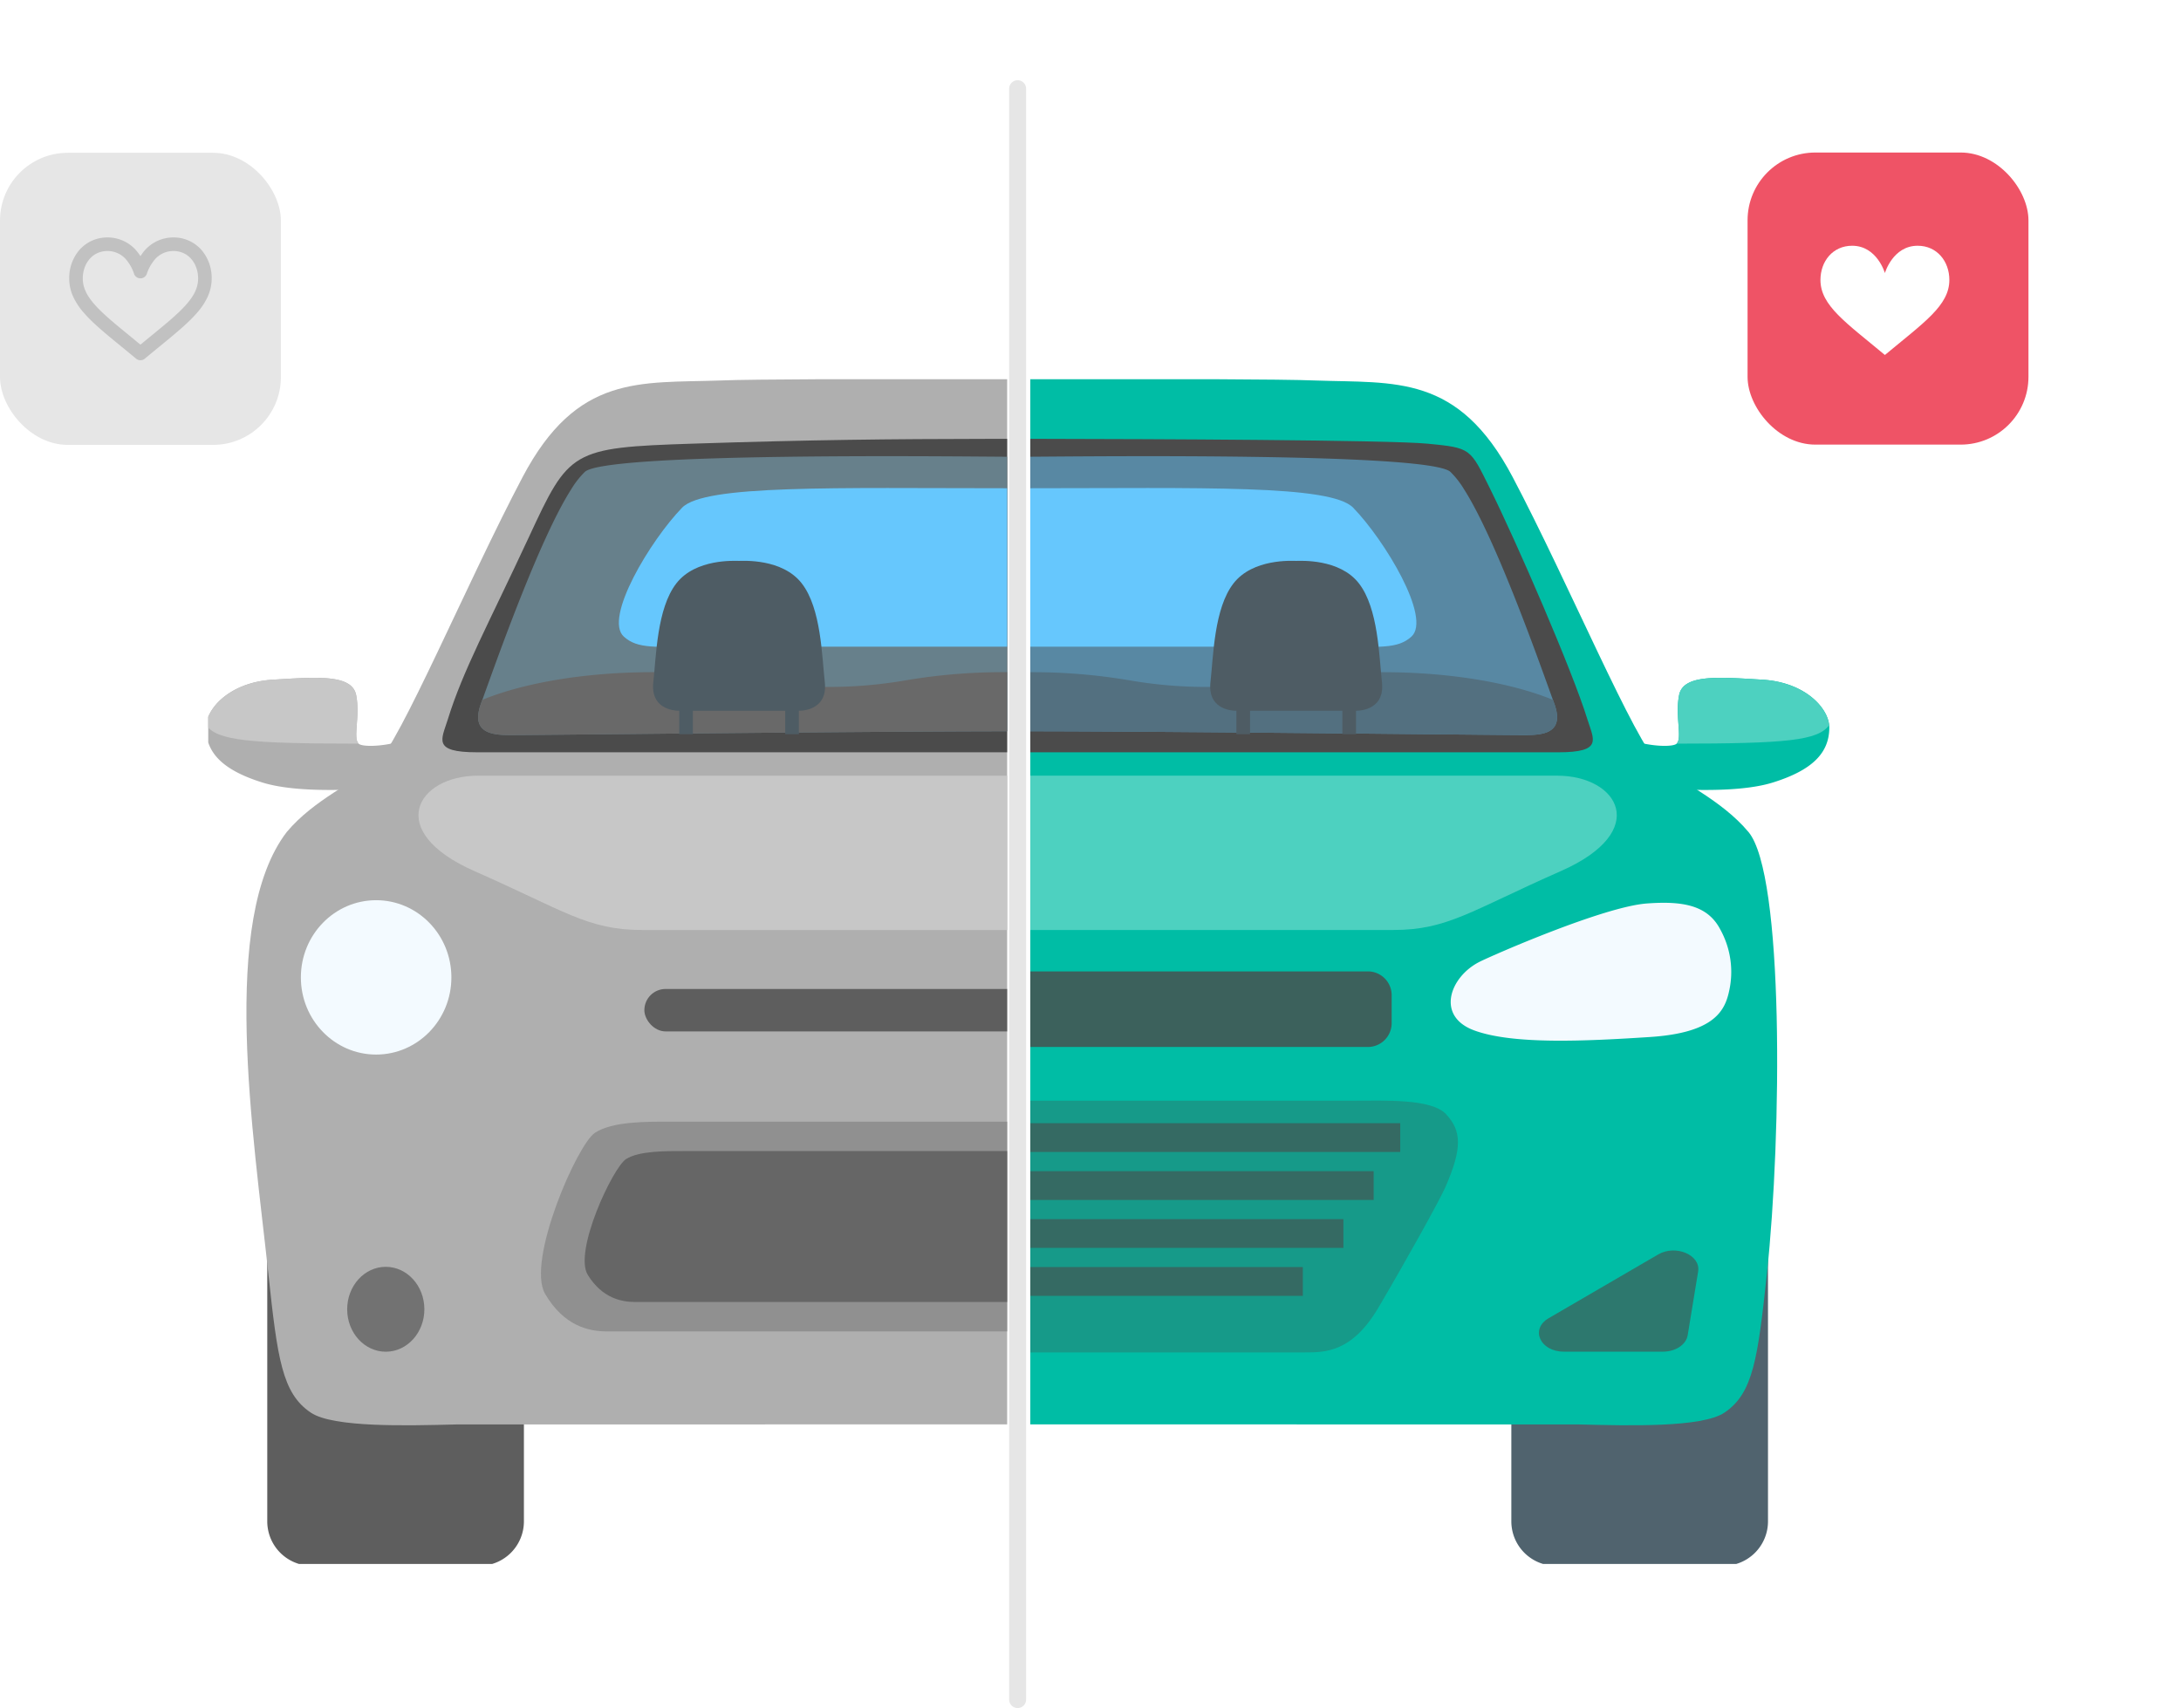 <svg xmlns="http://www.w3.org/2000/svg" xmlns:xlink="http://www.w3.org/1999/xlink" width="643.379" height="503.909" viewBox="0 0 643.379 503.909"><defs><clipPath id="a"><rect width="235.672" height="349.523" transform="translate(0 0)"/></clipPath><filter id="c" x="470.518" y="0" width="172.861" height="176.171" filterUnits="userSpaceOnUse"><feOffset input="SourceAlpha"/><feGaussianBlur stdDeviation="15" result="d"/><feFlood flood-opacity="0.161"/><feComposite operator="in" in2="d"/><feComposite in="SourceGraphic"/></filter></defs><g transform="translate(-1048.5 -6991.423)"><g transform="translate(-12.442 -28.909)"><path d="M0,477.742a2.5,2.5,0,0,1-2.5-2.5V0A2.5,2.5,0,0,1,0-2.5,2.5,2.5,0,0,1,2.5,0V475.242A2.5,2.5,0,0,1,0,477.742Z" transform="translate(1361.135 7046.5)" fill="#e6e6e6"/><g transform="translate(1122.372 7132.211)" clip-path="url(#a)"><g transform="translate(-0.679 -0.074)"><path d="M315.1,179h49.555a13.116,13.116,0,0,1,13.078,13.077v100.2a13.116,13.116,0,0,1-13.078,13.077H315.1a13.116,13.116,0,0,1-13.078-13.077V192.08A13.116,13.116,0,0,1,315.1,179" transform="translate(75.56 44.784)" fill="#50636e"/><path d="M27.547,179H77.1A13.115,13.115,0,0,1,90.18,192.08v100.2A13.115,13.115,0,0,1,77.1,305.356H27.547A13.115,13.115,0,0,1,14.47,292.28V192.08A13.115,13.115,0,0,1,27.547,179" transform="translate(3.62 44.784)" fill="#5e5e5e"/><path d="M445.152,133.657c-8.014-9.578-20.334-14.835-26.354-20.034-6.97-6.018-26.819-53.607-43.209-84.667S340.326,1.4,315.99.4L316,.424C296.015.081,167.565-.34,149.257.448c-23.682.831-42.161-1.974-58.244,28.508C74.624,60.016,54.773,107.6,47.8,113.623c-6.02,5.2-18.34,10.457-26.354,20.034C1.6,159.533,11.592,222.673,16.019,263.922c2.682,24.99,4.024,35.349,12.558,41.047,6.625,4.423,28.245,3.828,42.954,3.467,9.463,0,307.937-.041,321.822-.041,14.686.348,37.784,1.174,44.673-3.426,8.533-5.7,9.875-16.057,12.557-41.047,4.427-41.25,5.056-117.732-5.431-130.265" transform="translate(2.39 0)" fill="#afafaf"/><path d="M386.076,96.9c-4.459-14.441-20.869-52.239-28.814-68.251-5.823-11.737-5.462-11.855-18.371-13.1-11.437-1.1-82.768-1.371-112.541-1.419v-.008c-1.261,0-2.817,0-4.616,0s-3.353,0-4.614,0v.008c-29.774.048-51.643.259-87.538,1.419S93.192,17.538,81.3,43.128,61.847,82.463,57.389,96.9c-1.828,5.917-4.7,9.7,8.61,9.7H377.466c13.312,0,10.436-3.786,8.61-9.7" transform="translate(13.959 3.535)" fill="#4b4b4b"/><path d="M373.677,98.635c-2.224,2.1-6.821,1.855-10.135,1.855-.328,0-1.064,0-2.114-.014-15.647-.123-105.148-1.078-141.8-1.105-27.515.014-84.767.559-118.257.886-11.132.11-19.63.191-23.545.219-1.05.014-1.787.014-2.128.014-5.4,0-14.215.641-10.627-9.3.123-.34.259-.709.4-1.091C70.1,77.259,82.393,42.541,91.683,27.986a26.062,26.062,0,0,1,4.024-5.142c6.33-5.771,108.285-4.543,123.918-4.461,15.632-.083,117.588-1.31,123.918,4.461,2.945,2.688,6.492,8.866,10.135,16.534.164.34.328.681.491,1.036.654,1.378,1.309,2.809,1.95,4.269.383.86.764,1.719,1.145,2.592q1.127,2.579,2.238,5.238a.2.2,0,0,0,.028.083c1.773,4.256,3.505,8.594,5.115,12.809.3.764.588,1.528.874,2.278.436,1.133.859,2.25,1.281,3.355,0,.014,0,.028.014.028.274.723.546,1.446.805,2.155.191.531.4,1.05.586,1.569.069.191.136.368.205.559.123.355.26.7.383,1.036.273.75.545,1.488.818,2.2.177.491.355.983.519,1.46,1.459,3.956,2.688,7.394,3.614,9.958.014.027.014.055.027.081.136.4.274.765.4,1.105.069.205.136.4.2.588,1.146,3.506.641,5.606-.7,6.861" transform="translate(16.07 4.558)" fill="#67808b"/><path d="M295.369,173.583c-3.6-3.807-15.179-3.275-22.524-3.275H113.639c-7.345,0-17.283-.13-22.525,3.275S70.8,211.509,76.405,221.113s13.058,11.074,18.226,11.074H260.6c5.168,0,11.7,0,18.225-11.074s15.059-26.4,16.457-29.625c4.08-9.413,4.036-13.729.082-17.905" transform="translate(23.648 48.8)" fill="#909090"/><path d="M367.18,131.376a25.838,25.838,0,0,1,2.667,18.274c-1.26,5.866-4.442,12.333-23.426,13.563s-40.353,2.264-51.779-1.955-7.149-15.82,1.553-20.22c3.794-1.919,36.615-16.294,49.395-17.226,10.34-.755,17.813.4,21.591,7.565" transform="translate(71.982 30.926)" fill="#f3faff"/><path d="M373.677,85.883c-2.224,2.1-6.821,1.855-10.135,1.855-.328,0-1.064,0-2.114-.014-15.647-.123-105.148-1.078-141.8-1.105-27.515.014-84.767.559-118.257.886-11.132.11-19.63.191-23.545.219-1.05.014-1.787.014-2.128.014-5.4,0-14.215.641-10.627-9.3.123-.34.259-.709.4-1.091,12.237-5.006,30.257-8.157,50.364-8.157a171.528,171.528,0,0,1,29.234,2.4,132.418,132.418,0,0,0,45.329,0,171.529,171.529,0,0,1,29.234-2.4A163.08,163.08,0,0,1,256.5,73.143a65.863,65.863,0,0,0,30.064,0,162.945,162.945,0,0,1,36.859-3.957c20.093,0,38.114,3.152,50.35,8.144.136.4.274.765.4,1.105.069.205.136.4.2.588,1.146,3.506.641,5.606-.7,6.861" transform="translate(16.07 17.31)" fill="#696969"/><path d="M306.544,31.536c-6.622-6.822-41.806-5.753-93.891-5.735-51.79-.019-89.946-1.088-96.567,5.735-9.275,9.556-23.22,32.585-17.185,38.041,4.137,3.741,9.411,2.969,22.71,2.969H301.02c13.3,0,18.572.771,22.708-2.969,6.036-5.456-7.91-28.484-17.184-38.041" transform="translate(24.376 6.438)" fill="#66c7fd"/><path d="M156.166,78.709c-.863-7.674-1.055-21.773-6.81-29.158-5.726-7.349-17.235-6.626-18.485-6.62s-12.759-.729-18.484,6.62c-5.756,7.385-5.947,21.484-6.811,29.158-.859,7.642,5.6,8.434,7.647,8.44v6.906h4.028V87.149h27.24v6.906h4.028V87.149c2.042-.006,8.506-.8,7.646-8.44" transform="translate(26.394 10.736)" fill="#4e5c64"/><path d="M281.631,78.709c-.863-7.674-1.055-21.773-6.81-29.158-5.727-7.349-17.235-6.626-18.485-6.62s-12.759-.729-18.484,6.62c-5.756,7.385-5.947,21.484-6.811,29.158-.859,7.642,5.6,8.434,7.646,8.44v6.906h4.029V87.149h27.24v6.906h4.028V87.149c2.042-.006,8.506-.8,7.646-8.44" transform="translate(57.783 10.736)" fill="#4e5c64"/><path d="M315.884,235.51h29.249c3.7,0,6.827-2.074,7.28-4.836l3.085-18.821c.8-4.861-6.62-8.026-11.775-5.026l-32.333,18.821c-5.525,3.215-2.5,9.861,4.494,9.861" transform="translate(77.19 51.452)" fill="#2d786e"/><path d="M378.563,93.612H67.727c-18.054,0-27.807,16.37-1.115,28.135s33.44,17.393,49.5,17.393H330.173c16.066,0,22.813-5.627,49.506-17.393s16.939-28.135-1.115-28.135" transform="translate(12.546 23.421)" fill="#c7c7c7"/><path d="M54.088,102.928c-5.811.218-25.893,2.1-37.5-1.541S0,92.657,0,85.181A5.837,5.837,0,0,1,.041,84.5C.573,79.084,7.42,71.826,19.657,71.076c12.754-.764,23.41-1.719,24.65,4.514,1.241,6.18-1.009,12.756.736,14.351l.041.041c1.814,1.528,16.179.464,22.031-6.248s2.142,18.594-13.027,19.194" transform="translate(0 17.643)" fill="#afafaf"/><path d="M391.01,85.18c0-5.467-6.906-13.332-19.663-14.1s-23.4-1.727-24.65,4.508,1.055,12.869-.768,14.4-16.19.466-22.041-6.248-2.142,18.594,13.024,19.188c5.822.229,25.9,2.11,37.5-1.534s16.594-8.729,16.594-16.21" transform="translate(80.372 17.643)" fill="#00bda5"/><path d="M45.036,89.942c-32.63-.014-41.634-.928-45-5.443.531-5.416,7.38-12.672,19.617-13.422,12.754-.764,23.408-1.719,24.65,4.514,1.241,6.18-1.009,12.754.736,14.351" transform="translate(0.008 17.643)" fill="#c7c7c7"/><path d="M341.024,89.942c32.63-.014,41.634-.928,45-5.443-.531-5.416-7.38-12.672-19.617-13.422-12.754-.764-23.408-1.719-24.65,4.514-1.241,6.18,1.009,12.754-.736,14.351" transform="translate(85.318 17.643)" fill="#4dd1c0"/><ellipse cx="22.201" cy="22.77" rx="22.201" ry="22.77" transform="translate(28.003 153.773)" fill="#f3faff"/><ellipse cx="11.385" cy="12.524" rx="11.385" ry="12.524" transform="translate(41.665 261.932)" fill="#727272"/><path d="M244.068,172.657c-2.764-2.739-11.642-2.356-17.275-2.356H104.69c-5.634,0-13.4-.093-17.275,2.356s-15.579,27.285-11.281,34.2,10.014,7.967,13.978,7.967H217.405c3.964,0,8.971,0,13.978-7.967s11.549-18.99,12.622-21.313c3.129-6.772,3.1-9.877.063-12.882" transform="translate(36.522 57.484)" fill="#666"/><rect width="212.902" height="12.524" rx="6.262" transform="translate(129.331 179.959)" fill="#5e5e5e"/></g></g><g transform="translate(1364.875 7132.211)" clip-path="url(#a)"><g transform="translate(-235.681 -0.074)"><path d="M364.654,179H315.1a13.116,13.116,0,0,0-13.078,13.077v100.2A13.116,13.116,0,0,0,315.1,305.356h49.555a13.116,13.116,0,0,0,13.078-13.077V192.08A13.116,13.116,0,0,0,364.654,179" transform="translate(-283.931 44.784)" fill="#50636e"/><path d="M77.1,179H27.547A13.115,13.115,0,0,0,14.47,192.08v100.2a13.115,13.115,0,0,0,13.077,13.077H77.1A13.115,13.115,0,0,0,90.18,292.28V192.08A13.115,13.115,0,0,0,77.1,179" transform="translate(363.113 44.784)" fill="#50636e"/><path d="M20.761,133.657c8.014-9.578,20.334-14.835,26.354-20.034,6.97-6.018,26.819-53.607,43.209-84.667S125.587,1.4,149.923.4l-.006.025C169.9.081,298.348-.34,316.656.448c23.682.831,42.161-1.974,58.243,28.508,16.39,31.061,36.24,78.649,43.209,84.667,6.02,5.2,18.34,10.457,26.354,20.034,10.488,12.533,9.859,89.015,5.432,130.265-2.682,24.99-4.024,35.349-12.558,41.047-6.625,4.423-28.245,3.828-42.954,3.467-9.463,0-307.937-.041-321.822-.041-14.686.348-37.784,1.174-44.673-3.426-8.532-5.7-9.875-16.057-12.557-41.047-4.427-41.25-5.056-117.732,5.431-130.265" transform="translate(3.08 0)" fill="#00bda5"/><path d="M57.388,96.9C61.848,82.463,78.258,44.665,86.2,28.652c5.823-11.737,5.462-11.855,18.371-13.1,11.437-1.1,82.768-1.371,112.541-1.419v-.008c1.261,0,2.817,0,4.616,0s3.353,0,4.614,0v.008c29.774.048,101.106.32,112.541,1.419,12.911,1.241,12.549,1.36,18.371,13.1,7.945,16.012,24.356,53.81,28.814,68.251,1.828,5.917,4.7,9.7-8.61,9.7H66c-13.312,0-10.437-3.786-8.61-9.7" transform="translate(13.959 3.535)" fill="#4b4b4b"/><path d="M65.566,98.635c2.224,2.1,6.821,1.855,10.135,1.855.328,0,1.064,0,2.114-.014,15.647-.123,105.148-1.078,141.8-1.105,27.515.014,84.767.559,118.257.886,11.132.11,19.63.191,23.545.219,1.05.014,1.787.014,2.128.014,5.4,0,14.215.641,10.627-9.3-.123-.34-.259-.709-.4-1.091C369.14,77.259,356.85,42.541,347.56,27.986a26.064,26.064,0,0,0-4.024-5.142c-6.33-5.771-108.285-4.543-123.918-4.461C203.985,18.3,102.029,17.073,95.7,22.844c-2.945,2.688-6.492,8.866-10.135,16.534-.164.34-.328.681-.491,1.036-.654,1.378-1.309,2.809-1.95,4.269-.383.86-.764,1.719-1.145,2.592q-1.127,2.579-2.238,5.238a.2.2,0,0,1-.028.083C77.939,56.851,76.206,61.189,74.6,65.4c-.3.764-.588,1.528-.874,2.278-.436,1.133-.859,2.25-1.281,3.355,0,.014,0,.028-.014.028-.274.723-.546,1.446-.805,2.155-.191.531-.4,1.05-.586,1.569-.069.191-.136.368-.205.559-.122.355-.26.7-.383,1.036-.273.75-.545,1.488-.818,2.2-.178.491-.355.983-.519,1.46C67.654,84,66.425,87.435,65.5,90c-.014.027-.014.055-.028.081-.136.4-.274.765-.4,1.105-.069.205-.136.4-.2.588-1.146,3.506-.641,5.606.7,6.861" transform="translate(16.07 4.558)" fill="#5888a3"/><path d="M91.191,174.244c4.326-4.569,18.219-3.931,27.034-3.931H309.311c8.816,0,22.708-.639,27.035,3.931,4.746,5.012,4.8,10.193-.1,21.491-1.68,3.877-11.917,22.266-19.753,35.558s-15.672,13.292-21.876,13.292h-161.7c-6.2,0-14.04,0-21.874-13.292S92.969,199.611,91.29,195.734c-4.9-11.3-4.844-16.479-.1-21.491" transform="translate(21.923 42.602)" fill="#169a89"/><path d="M102.6,131.376a25.838,25.838,0,0,1,2.667,18.274c-1.26,5.866-4.441,12.333-23.426,13.563s-40.353,2.264-51.779-1.955-7.149-15.82,1.553-20.22c3.794-1.919,36.615-16.294,49.395-17.226,10.34-.755,17.813.4,21.591,7.565" transform="translate(336.561 30.926)" fill="#f3faff"/><path d="M291.012,131.376a25.838,25.838,0,0,0-2.667,18.274c1.26,5.866,4.442,12.333,23.426,13.563s40.353,2.264,51.779-1.955,7.149-15.82-1.553-20.22c-3.794-1.919-36.615-16.294-49.395-17.226-10.34-.755-17.813.4-21.591,7.565" transform="translate(-258.791 30.926)" fill="#f3faff"/><path d="M65.566,85.883c2.224,2.1,6.821,1.855,10.135,1.855.328,0,1.064,0,2.114-.014,15.647-.123,105.148-1.078,141.8-1.105,27.515.014,84.767.559,118.257.886,11.132.11,19.63.191,23.545.219,1.05.014,1.787.014,2.128.014,5.4,0,14.215.641,10.627-9.3-.123-.34-.259-.709-.4-1.091-12.237-5.006-30.257-8.157-50.364-8.157a171.528,171.528,0,0,0-29.234,2.4,132.418,132.418,0,0,1-45.329,0,171.529,171.529,0,0,0-29.234-2.4,163.08,163.08,0,0,0-36.873,3.957,65.862,65.862,0,0,1-30.064,0,162.946,162.946,0,0,0-36.859-3.957c-20.093,0-38.114,3.152-50.35,8.144-.136.4-.274.765-.4,1.105-.069.205-.136.4-.2.588-1.146,3.506-.641,5.606.7,6.861" transform="translate(16.07 17.31)" fill="#537080"/><path d="M110.27,162.1H309.443a7.025,7.025,0,0,0,7-7V146.8a7.025,7.025,0,0,0-7-7H110.27a7.025,7.025,0,0,0-7,7V155.1a7.025,7.025,0,0,0,7,7" transform="translate(25.835 34.975)" fill="#3c615c"/><path d="M116.086,31.536c6.622-6.822,41.806-5.753,93.891-5.735,51.79-.019,89.946-1.088,96.567,5.735,9.275,9.556,23.22,32.585,17.185,38.041-4.137,3.741-9.411,2.969-22.71,2.969H121.61c-13.3,0-18.571.771-22.708-2.969-6.036-5.456,7.91-28.484,17.184-38.041" transform="translate(24.376 6.438)" fill="#66c7fd"/><path d="M105.576,78.709c.863-7.674,1.055-21.773,6.81-29.158,5.726-7.349,17.235-6.626,18.485-6.62s12.759-.729,18.484,6.62c5.756,7.385,5.947,21.484,6.811,29.158.859,7.642-5.6,8.434-7.647,8.44v6.906H144.49V87.149H117.25v6.906h-4.028V87.149c-2.042-.006-8.506-.8-7.646-8.44" transform="translate(183.248 10.736)" fill="#4e5c64"/><path d="M231.041,78.709c.863-7.674,1.055-21.773,6.81-29.158,5.727-7.349,17.235-6.626,18.485-6.62s12.759-.729,18.484,6.62c5.756,7.385,5.947,21.484,6.811,29.158.859,7.642-5.6,8.434-7.646,8.44v6.906h-4.029V87.149h-27.24v6.906h-4.028V87.149c-2.042-.006-8.506-.8-7.646-8.44" transform="translate(-99.072 10.736)" fill="#4e5c64"/><path d="M38.253,235.51H67.5c3.7,0,6.827-2.074,7.28-4.836l3.085-18.821c.8-4.861-6.62-8.026-11.775-5.026L33.759,225.649c-5.525,3.215-2.5,9.861,4.494,9.861" transform="translate(354.82 51.452)" fill="#2d786e"/><path d="M348.208,235.51H318.959c-3.7,0-6.827-2.074-7.28-4.836l-3.085-18.821c-.8-4.861,6.62-8.026,11.775-5.026L352.7,225.649c5.525,3.215,2.5,9.861-4.494,9.861" transform="translate(-269.899 51.452)" fill="#2d786e"/><path d="M67.727,93.612H378.563c18.054,0,27.807,16.37,1.115,28.135s-33.44,17.393-49.5,17.393H116.118c-16.066,0-22.813-5.627-49.506-17.393S49.673,93.612,67.727,93.612" transform="translate(12.546 23.421)" fill="#4dd1c0"/><path d="M15.661,102.928c5.811.218,25.893,2.1,37.5-1.541s16.587-8.73,16.587-16.206a5.839,5.839,0,0,0-.041-.681c-.531-5.416-7.379-12.673-19.615-13.423-12.754-.764-23.41-1.719-24.65,4.514-1.241,6.18,1.009,12.756-.736,14.351l-.041.041c-1.814,1.528-16.179.464-22.031-6.248S.492,102.328,15.661,102.928" transform="translate(401.634 17.643)" fill="#00bda5"/><path d="M321.255,85.18c0-5.467,6.906-13.332,19.663-14.1s23.4-1.727,24.65,4.508-1.055,12.869.768,14.4,16.19.466,22.041-6.248,2.142,18.594-13.024,19.188c-5.822.229-25.9,2.11-37.5-1.534s-16.594-8.729-16.594-16.21" transform="translate(-321.255 17.643)" fill="#00bda5"/><path d="M.033,89.942c32.63-.014,41.634-.928,45-5.443-.531-5.416-7.38-12.672-19.617-13.422C12.665,70.312,2.011,69.357.769,75.591-.472,81.77,1.778,88.345.033,89.942" transform="translate(426.305 17.643)" fill="#4dd1c0"/><path d="M386.027,89.942c-32.63-.014-41.634-.928-45-5.443.531-5.416,7.38-12.672,19.617-13.422,12.754-.764,23.408-1.719,24.65,4.514,1.241,6.18-1.009,12.754.736,14.351" transform="translate(-340.986 17.643)" fill="#4dd1c0"/><rect width="215.703" height="8.489" transform="translate(129.1 219.569)" fill="#356a63"/><rect width="200.03" height="8.489" transform="translate(136.936 233.716)" fill="#356a63"/><rect width="182.183" height="8.489" transform="translate(145.86 247.864)" fill="#356a63"/><rect width="158.239" height="8.489" transform="translate(157.832 262.013)" fill="#356a63"/></g></g></g><g transform="translate(10 -10)"><g transform="matrix(1, 0, 0, 1, 1038.5, 7001.42)" filter="url(#c)"><rect width="82.861" height="86.172" rx="20" transform="translate(515.52 45)" fill="#ef5366"/></g><path d="M-295.653-125.277s2.32-8.056,9.668-8.056c5.723,0,9.346,4.619,9.346,10.091,0,7.568-7.546,12.579-19.013,22.135-11.467-9.556-19.013-14.567-19.013-22.135,0-5.472,3.622-10.091,9.346-10.091C-297.973-133.333-295.653-125.277-295.653-125.277Z" transform="translate(1890.184 7207.256)" fill="#fff"/></g><g transform="translate(-10 -10)"><rect width="82.861" height="86.172" rx="20" transform="translate(1058.5 7046.5)" fill="#e6e6e6"/><path d="M-305.32-135.333a11.187,11.187,0,0,1,9.194,4.834c.168.226.326.452.474.675.148-.224.306-.45.474-.675a11.187,11.187,0,0,1,9.194-4.834,10.909,10.909,0,0,1,8.319,3.671,12.668,12.668,0,0,1,3.026,8.42,12.9,12.9,0,0,1-1.207,5.464,19.974,19.974,0,0,1-3.248,4.834c-2.651,3.023-6.306,6.013-10.935,9.8-1.389,1.136-2.825,2.311-4.343,3.575a2,2,0,0,1-2.561,0c-1.517-1.264-2.954-2.439-4.343-3.575-4.628-3.785-8.284-6.775-10.935-9.8a19.974,19.974,0,0,1-3.248-4.834,12.9,12.9,0,0,1-1.207-5.464,12.668,12.668,0,0,1,3.026-8.42A10.909,10.909,0,0,1-305.32-135.333Zm7.747,10.614a12.271,12.271,0,0,0-1.83-3.481,7.212,7.212,0,0,0-5.917-3.133c-4.822,0-7.346,4.07-7.346,8.091,0,2.566,1.068,4.929,3.463,7.661,2.432,2.774,5.974,5.671,10.459,9.339,1,.818,2.026,1.657,3.091,2.536,1.065-.879,2.09-1.718,3.091-2.536,4.485-3.668,8.027-6.565,10.459-9.339,2.4-2.732,3.463-5.095,3.463-7.661,0-4.021-2.523-8.091-7.346-8.091A7.212,7.212,0,0,0-291.9-128.2a12.271,12.271,0,0,0-1.83,3.481,2,2,0,0,1-1.921,1.457A2,2,0,0,1-297.573-124.719Z" transform="translate(1395.583 7206.806)" fill="#c1c1c1"/></g></g></svg>